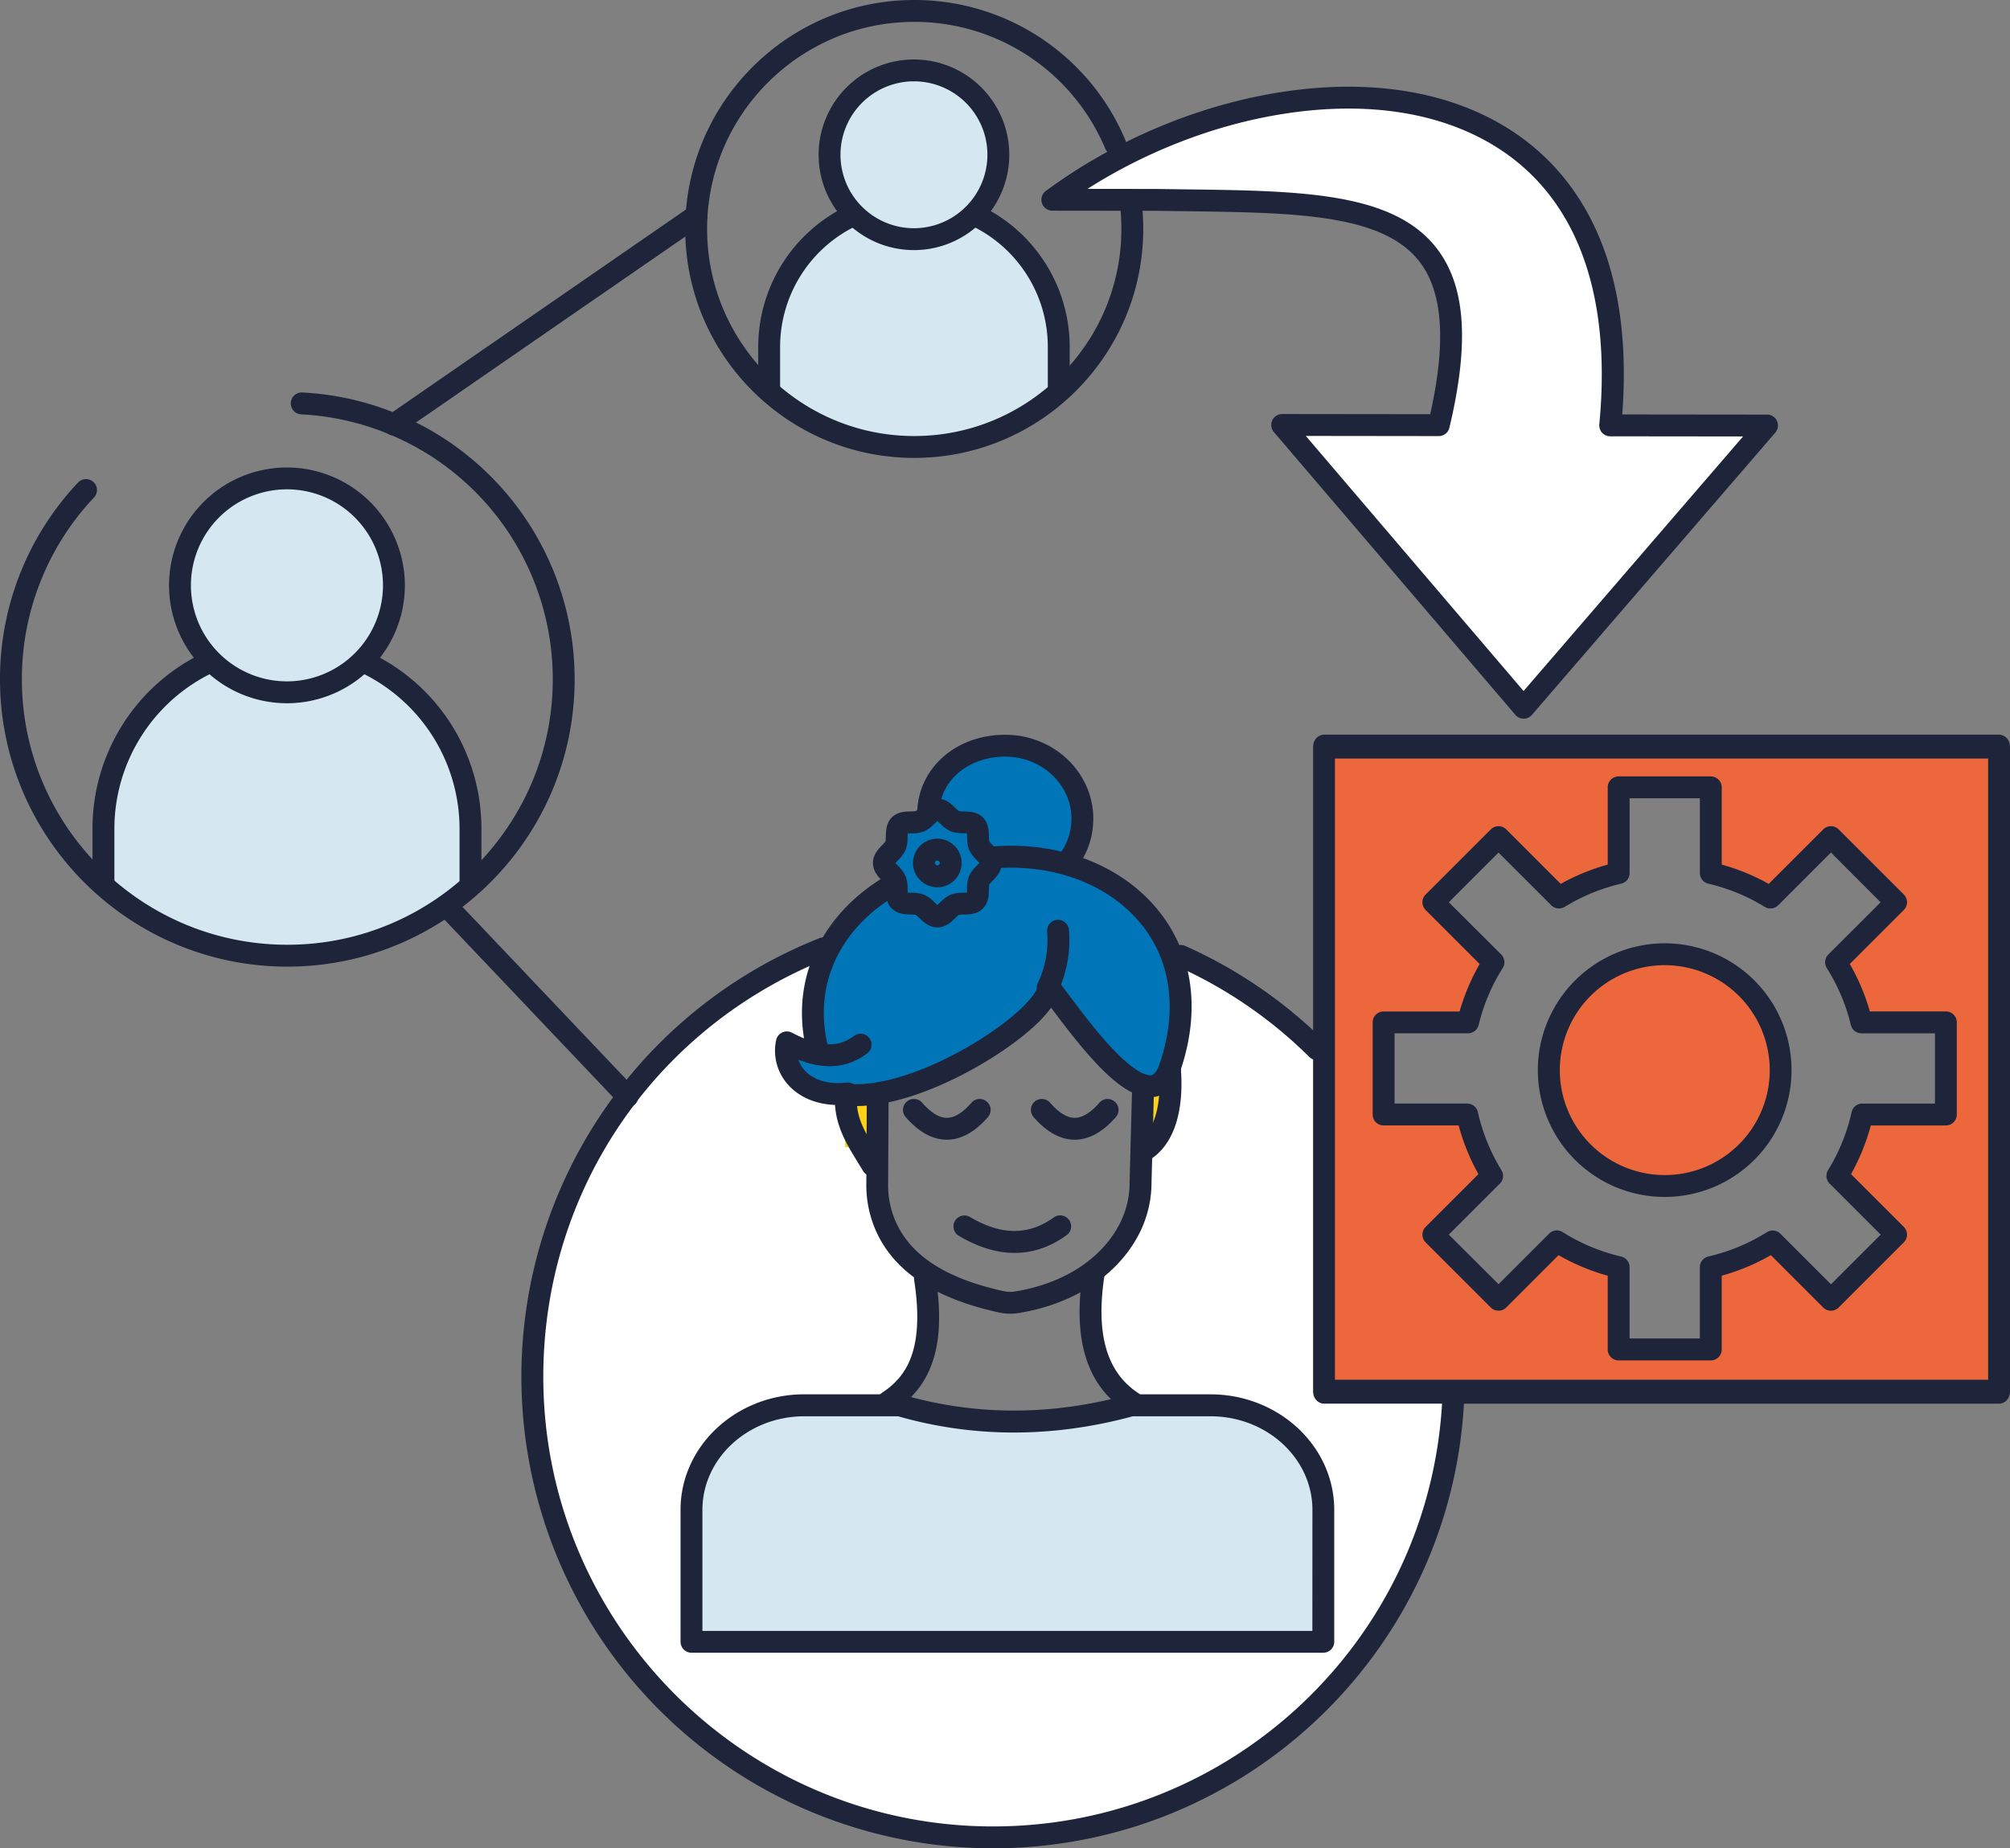 <svg xmlns="http://www.w3.org/2000/svg" viewBox="0 0 1378.64 1267.97"><rect x="0" y="0" width="1378.64" height="1267.97" fill="#808080" stroke="none"/><defs><style>.cls-1{fill:#fff;}.cls-2{fill:#0075b7;}.cls-3{fill:#d5e7f1;}.cls-4{fill:#ec683c;}.cls-5{fill:#fcd118;}.cls-6{fill:#1e243a;}</style></defs><g id="Layer_2" data-name="Layer 2"><g id="Color"><path class="cls-1" d="M809.85,655.78l-245.18-5.16C447.79,697,365.14,811.07,365.14,944.47c0,174.52,141.48,316,316,316,168.71,0,306.54-132.21,315.53-298.67l-93.32-242A316.48,316.48,0,0,0,809.85,655.78ZM782.28,769.56c0,15.63-8.34,30.52-6.76,45.35,3.32,31.15-6.8,51.57-24.43,63.71-11.65,35.14-6.93,64.76,24.55,85.35-53.44,15.93-110.84,14.14-171,0q40.89-20.62,30-87H639c-17.38-11.53-28.28-29.67-29.92-57.14-.93-15.52-7.42-31-7.42-47.37l.35-94L784.05,670Z"/><path class="cls-2" d="M681.62,588.15l36.21,1.7A146.63,146.63,0,0,0,681.62,588.15Z"/><path class="cls-2" d="M717.83,589.85l-36.21-1.7a146.63,146.63,0,0,1,36.21,1.7l14.92.69a48,48,0,0,0,9.66-28.85c0-27.68-23.7-50.11-52.93-50.11s-52.93,19.61-52.93,47.28l-27.52,50c-34.92,21.42-60.74,61.14-48.37,110.92l-21,.18c.66,20.61,12.21,32.12,39.05,30.84,51.51,6.36,140.43-52.34,140.43-74.09,12.7,14.82,68,100.38,83.28,55.75C828.52,656.4,782.5,601.12,717.83,589.85Z"/><path class="cls-2" d="M668.85,566.08c-3.12-3.12-9.92-1-14.06-2.75s-7.29-8-11.88-8-7.9,6.35-11.89,8S620.08,563,617,566.08s-1,9.93-2.75,14.07-8,7.29-8,11.88,6.34,7.89,8,11.89S613.84,614.86,617,618s9.92,1,14.06,2.75,7.29,8,11.89,8,7.89-6.35,11.88-8,10.94.37,14.06-2.75,1-9.92,2.75-14.06,8-7.3,8-11.89-6.34-7.89-8-11.88S672,569.2,668.85,566.08Z"/><path class="cls-3" d="M250.18,454.34,143,454.55A125.88,125.88,0,0,0,71,568.38v36.3c82.78,76.6,169.25,59.31,251.75,0v-36.3A125.88,125.88,0,0,0,250.18,454.34Z"/><circle class="cls-3" cx="196.83" cy="401.58" r="73.36" transform="translate(-87 55.96) rotate(-13.28)"/><path class="cls-3" d="M669,147.81l-84.54.17a99.32,99.32,0,0,0-56.87,89.81v28.64c60.64,51.14,126.31,56.08,198.63,0V237.79A99.33,99.33,0,0,0,669,147.81Z"/><circle class="cls-3" cx="626.88" cy="106.18" r="57.88" transform="translate(-7.63 146.87) rotate(-13.28)"/><path class="cls-3" d="M830.23,964.07H776c-54.82,15-107.76,14.81-158.92,0H551.69c-42.75,0-77.41,32.11-77.41,71.73v90.55H907.64V1035.8C907.64,996.18,873,964.07,830.23,964.07Z"/><path class="cls-1" d="M721.79,137l71,.09c137,2.16,232-4.73,194.09,154.55l-107.48-.13,165.61,194,166.93-193.65-107.49-.12C1129.76,27,872.77,25.52,721.79,137Z"/><path class="cls-4" d="M1323.22,511.47H1177.93l-38.29-1.5-.22,1.89-10.38-.14-21.6-.25H908.14v444h463v-444Zm11.42,205.7v47.39h-57.35q-1.27,5.67-3,11.16t-3.87,10.76q-2.16,5.26-4.71,10.33t-5.52,9.85l10.08,10.08,10.08,10.07,10.07,10.08L1300.51,847l-11.17,11.17-11.17,11.17L1267,880.48l-11.17,11.17-10-10-10-10-10-10-10-10c-3.21,2-6.52,3.93-9.9,5.69s-6.85,3.4-10.39,4.88-7.16,2.83-10.84,4-7.43,2.24-11.24,3.12v56.45h-63.2V869.34c-3.81-.88-7.56-1.93-11.24-3.12s-7.3-2.54-10.84-4-7-3.11-10.39-4.88-6.68-3.66-9.9-5.69l-10,10-10,10-10,10-10,10-11.17-11.17-11.17-11.17L994.3,858.14,983.13,847l10.08-10.08,10.07-10.08,10.08-10.07,10.08-10.08q-3-4.8-5.51-9.85t-4.72-10.33q-2.15-5.28-3.87-10.76t-3-11.16H949V701.37h57.9c.9-3.7,1.94-7.35,3.13-10.92s2.51-7.09,4-10.54,3.06-6.81,4.78-10.1,3.58-6.51,5.56-9.64l-10.3-10.3-10.3-10.3-10.31-10.3L983.13,619l11.17-11.17,11.18-11.17,11.17-11.17,11.17-11.17,10.37,10.37L1048.56,595l10.37,10.37,10.37,10.36c3.12-1.91,6.32-3.71,9.59-5.37s6.63-3.22,10-4.63,6.9-2.68,10.45-3.82,7.16-2.14,10.83-3V555.2l3.71-6.62,3.71-6.61H1136l-.34,3h29l4.39,2.61,4.39,7.62v43.74q5.5,1.27,10.83,3t10.46,3.82q5.11,2.12,10,4.63c3.27,1.66,6.47,3.46,9.59,5.37l10.37-10.36L1235.08,595l10.37-10.37,10.37-10.37L1267,585.45l11.18,11.17,11.17,11.17L1300.51,619l-10.3,10.31-10.3,10.3-10.31,10.3-10.3,10.3q3,4.7,5.56,9.64t4.78,10.1q2.19,5.18,4,10.54c1.19,3.57,2.23,7.22,3.13,10.92h57.9Z"/><circle class="cls-4" cx="1141.82" cy="734.14" r="79.53"/><rect class="cls-5" x="783.64" y="741.97" width="15" height="39"/><rect class="cls-5" x="579.64" y="743.97" width="19" height="43"/></g><g id="ADMIN"><path class="cls-6" d="M812.9,648.93a7.5,7.5,0,0,0-6.11,13.7,307.78,307.78,0,0,1,91.28,62.49,7.5,7.5,0,0,0,10.55-10.67A322.8,322.8,0,0,0,812.9,648.93Z"/><path class="cls-6" d="M633.26,869.5a7.49,7.49,0,0,0-6.27,8.55c7.76,50.27-6.82,67.39-22.1,77.52A7.5,7.5,0,0,0,609,969.32a7.4,7.4,0,0,0,4.13-1.25c26.92-17.82,35.75-46.29,28.64-92.31A7.49,7.49,0,0,0,633.26,869.5Z"/><path class="cls-6" d="M780.53,955.57c-21.63-14.33-29.13-40.76-22.94-80.82a7.5,7.5,0,0,0-14.83-2.29c-7.17,46.44,2.47,77.72,29.48,95.61a7.5,7.5,0,1,0,8.29-12.5Z"/><path class="cls-6" d="M784.25,737a7.53,7.53,0,0,0-7.7,7.29l-1.76,66.44a1.27,1.27,0,0,0,0,.2,61.56,61.56,0,0,1-6,27c-12,24.94-38.4,42.45-72.41,48.05a21.57,21.57,0,0,1-8.23-.25c-37.62-8.3-61.3-22.91-72.4-44.67a62.11,62.11,0,0,1-6.6-28.15l.35-62.72a7.49,7.49,0,0,0-7.45-7.54h0a7.51,7.51,0,0,0-7.5,7.46l-.35,62.76a77.25,77.25,0,0,0,8.24,35c13.27,26,40.26,43.17,82.52,52.5a37.29,37.29,0,0,0,8,.88,36.13,36.13,0,0,0,5.87-.48c38.9-6.4,69.33-26.94,83.49-56.34a77.59,77.59,0,0,0,7.5-33.4l1.76-66.34A7.49,7.49,0,0,0,784.25,737Z"/><path class="cls-6" d="M605.11,602.47c-19.81,12.16-35.28,28.72-44.73,47.91-10.74,21.81-13.16,46.43-7,71.22A7.5,7.5,0,0,0,567.94,718c-10.14-40.82,6.69-79.22,45-102.73a7.5,7.5,0,0,0-7.84-12.79Z"/><path class="cls-6" d="M681.05,580.67a7.5,7.5,0,0,0,1.13,15c42-3.17,80.12,11.8,101.92,40,19.46,25.2,23.44,58.72,11.2,94.36-1.11,3.25-3,7.22-5.75,7.65-1.85.29-9.16-.11-25.74-17.41-11.21-11.69-22.14-26.29-30.13-36.95-3.77-5-6.75-9-8.86-11.49a7.51,7.51,0,0,0-13.2,4.89c0,1.47-2.58,7.59-14.35,18C671,718,615.49,747.8,579.6,743.37a7.5,7.5,0,1,0-1.83,14.89,75.83,75.83,0,0,0,9.14.54c41.24,0,94.9-30.38,120.29-52.84a89.54,89.54,0,0,0,13.74-14.64l.74,1c24.15,32.24,49.46,63.44,70.2,60.19,5.58-.88,13.16-4.65,17.61-17.6,13.93-40.57,9.13-79.07-13.52-108.4C771.08,594.26,728.11,577.13,681.05,580.67Z"/><path class="cls-6" d="M725,631.06a7.49,7.49,0,0,0-6.79,8.14,69.48,69.48,0,0,1-6.41,35.42,7.5,7.5,0,1,0,13.64,6.24,84.4,84.4,0,0,0,7.71-43A7.5,7.5,0,0,0,725,631.06Z"/><path class="cls-6" d="M602.2,791.29c-9.33-15.17-15-24.33-14.6-38.88a7.5,7.5,0,0,0-15-.37c-.47,19,7.16,31.4,16.83,47.11l2.61,4.26a7.5,7.5,0,1,0,12.81-7.81C604,794.12,603.06,792.69,602.2,791.29Z"/><path class="cls-6" d="M689.48,504.08c-34.45,0-60.43,23.55-60.43,54.78a7.5,7.5,0,0,0,15,0c0-22.68,19.53-39.78,45.43-39.78,25,0,45.43,19.11,45.43,42.6a40.49,40.49,0,0,1-8.17,24.38,7.5,7.5,0,1,0,12,9,55.44,55.44,0,0,0,11.14-33.35C749.91,529.92,722.8,504.08,689.48,504.08Z"/><path class="cls-6" d="M801.77,725a7.51,7.51,0,0,0-6.85,8.1c2.09,25.11-3.25,43.36-14.67,50.07a7.5,7.5,0,0,0,7.6,12.94c16.83-9.89,24.65-32.71,22-64.26A7.5,7.5,0,0,0,801.77,725Z"/><path class="cls-6" d="M678.54,577.3a18.93,18.93,0,0,1-.26-3.5c-.08-3.84-.19-9.09-4.12-13s-9.19-4-13-4.13a22,22,0,0,1-3.41-.21,19.31,19.31,0,0,1-2.46-2.17c-2.8-2.72-6.63-6.44-12.36-6.44s-9.57,3.72-12.37,6.44a22.43,22.43,0,0,1-2.37,2.13,19,19,0,0,1-3.5.25c-3.83.08-9.08.19-13,4.13s-4,9.18-4.12,13a21.89,21.89,0,0,1-.22,3.41,20,20,0,0,1-2.16,2.45c-2.72,2.8-6.44,6.64-6.44,12.37s3.72,9.57,6.44,12.37a23.39,23.39,0,0,1,2.12,2.36,18.93,18.93,0,0,1,.26,3.5c.08,3.84.19,9.09,4.12,13s9.19,4.05,13,4.13a20.62,20.62,0,0,1,3.41.22,18.46,18.46,0,0,1,2.46,2.16c2.8,2.72,6.63,6.44,12.37,6.44s9.56-3.72,12.36-6.44a23.63,23.63,0,0,1,2.37-2.13,19,19,0,0,1,3.5-.25c3.83-.08,9.08-.19,13-4.13s4-9.18,4.12-13a21.89,21.89,0,0,1,.22-3.41,19.34,19.34,0,0,1,2.17-2.45c2.71-2.8,6.43-6.64,6.43-12.37s-3.72-9.57-6.43-12.37A22.53,22.53,0,0,1,678.54,577.3Zm-14.24-5.4ZM669.9,594a23.19,23.19,0,0,0-5.23,7.09,23.75,23.75,0,0,0-1.38,8.91c0,.7,0,1.63-.09,2.37-.75.06-1.67.08-2.38.09a23.74,23.74,0,0,0-8.9,1.39,22.75,22.75,0,0,0-7.09,5.23c-.57.54-1.32,1.27-1.92,1.78-.61-.51-1.36-1.24-1.93-1.78a22.75,22.75,0,0,0-7.09-5.23,23.74,23.74,0,0,0-8.9-1.39c-.71,0-1.63,0-2.37-.09-.06-.74-.08-1.67-.09-2.37a24,24,0,0,0-1.39-8.91,23.19,23.19,0,0,0-5.23-7.09c-.55-.56-1.28-1.31-1.78-1.92.5-.6,1.23-1.36,1.78-1.92a23.19,23.19,0,0,0,5.23-7.09,24,24,0,0,0,1.39-8.91c0-.7,0-1.63.09-2.37.74-.06,1.66-.08,2.37-.09a23.74,23.74,0,0,0,8.9-1.39A22.89,22.89,0,0,0,641,565c.57-.55,1.32-1.28,1.93-1.79.6.51,1.35,1.24,1.92,1.79a22.89,22.89,0,0,0,7.09,5.22,23.74,23.74,0,0,0,8.9,1.39c.71,0,1.63,0,2.38.09,0,.74.07,1.67.09,2.37a23.75,23.75,0,0,0,1.38,8.91,23.19,23.19,0,0,0,5.23,7.09c.55.56,1.28,1.32,1.79,1.92C671.18,592.64,670.45,593.39,669.9,594Zm2.34-1.15h0Z"/><path class="cls-6" d="M642.91,575.36A16.67,16.67,0,1,0,659.58,592,16.69,16.69,0,0,0,642.91,575.36Zm0,18.34a1.67,1.67,0,1,1,1.67-1.67A1.68,1.68,0,0,1,642.91,593.7Z"/><path class="cls-6" d="M585.72,710.67c-10.93,8.31-23.66,7.65-42.57-2.22a7.49,7.49,0,0,0-10.81,5.13,34.83,34.83,0,0,0,8.6,31c8,8.74,20.11,13.47,33.86,13.47a62.07,62.07,0,0,0,7.62-.47,7.5,7.5,0,0,0-1.82-14.89c-12,1.47-22.43-1.55-28.62-8.27a20.6,20.6,0,0,1-4.39-7.41c14,5.4,31.14,7.84,47.21-4.37a7.5,7.5,0,0,0-9.08-11.94Z"/><path class="cls-6" d="M830.23,956.57H776a7.39,7.39,0,0,0-2,.27c-52.78,14.48-104.88,14.49-154.86,0a7.37,7.37,0,0,0-2.08-.3H551.69c-46.82,0-84.91,35.54-84.91,79.23v90.55a7.5,7.5,0,0,0,7.5,7.5H907.64a7.5,7.5,0,0,0,7.5-7.5V1035.8C915.14,992.11,877.05,956.57,830.23,956.57Zm69.91,162.28H481.78v-83c0-35.42,31.36-64.23,69.91-64.23H616c52,14.86,106.2,14.86,161,0h53.27c38.55,0,69.91,28.81,69.91,64.23Z"/><path class="cls-6" d="M676.89,755.78a7.5,7.5,0,0,0-10.58.73c-6,6.88-11.68,10.37-16.9,10.37s-10.9-3.49-16.9-10.37a7.5,7.5,0,1,0-11.31,9.86c9,10.29,18.46,15.51,28.21,15.51s19.24-5.22,28.21-15.51A7.51,7.51,0,0,0,676.89,755.78Z"/><path class="cls-6" d="M764.62,755.78a7.5,7.5,0,0,0-10.58.73c-6,6.88-11.68,10.37-16.9,10.37s-10.91-3.49-16.9-10.37a7.5,7.5,0,1,0-11.31,9.86c9,10.29,18.46,15.51,28.21,15.51s19.24-5.22,28.21-15.51A7.51,7.51,0,0,0,764.62,755.78Z"/><path class="cls-6" d="M722.8,835.21c-17.33,12.47-36.17,12.35-57.61-.36a7.5,7.5,0,0,0-7.65,12.9c13.27,7.87,26.09,11.8,38.37,11.8,12.46,0,24.38-4,35.65-12.16a7.5,7.5,0,0,0-8.76-12.18Z"/><path class="cls-6" d="M997.08,954.31a7.52,7.52,0,0,0-7.9,7.08C980.35,1124.89,845,1253,681.14,1253c-170.11,0-308.5-138.4-308.5-308.5,0-127.33,76.46-239.94,194.8-286.88a7.5,7.5,0,1,0-5.53-13.94A323.55,323.55,0,0,0,681.14,1268c171.87,0,313.76-134.31,323-305.77A7.49,7.49,0,0,0,997.08,954.31Z"/><path class="cls-6" d="M207.33,269.26a7.5,7.5,0,1,0-.76,15A181.91,181.91,0,0,1,379.14,466.07c0,100.39-81.68,182.07-182.07,182.07S15,566.46,15,466.07A181.43,181.43,0,0,1,64.29,341.49a7.5,7.5,0,1,0-10.93-10.26A196.3,196.3,0,0,0,0,466.07C0,574.74,88.41,663.14,197.07,663.14s197.07-88.4,197.07-197.07A196.9,196.9,0,0,0,207.33,269.26Z"/><path class="cls-6" d="M139.82,447.77A133.39,133.39,0,0,0,63.45,568.38v36.3a7.5,7.5,0,0,0,15,0v-36.3a119,119,0,0,1,67.79-107.06,7.5,7.5,0,1,0-6.42-13.55Z"/><path class="cls-6" d="M253.36,447.55A7.5,7.5,0,1,0,247,461.13a118.91,118.91,0,0,1,68.2,107.25v36.3a7.5,7.5,0,0,0,15,0v-36.3a133.38,133.38,0,0,0-76.84-120.83Z"/><path class="cls-6" d="M196.83,320.71a80.87,80.87,0,1,0,80.86,80.87A81,81,0,0,0,196.83,320.71Zm0,146.73a65.87,65.87,0,1,1,65.86-65.86A65.94,65.94,0,0,1,196.83,467.44Z"/><path class="cls-6" d="M775.1,134.23a7.5,7.5,0,0,0-6.7,8.22,145.45,145.45,0,0,1,.74,14.62c0,78.34-63.73,142.07-142.07,142.07S485,235.41,485,157.07,548.73,15,627.07,15A141.89,141.89,0,0,1,758,101.77a7.5,7.5,0,1,0,13.81-5.84A156.83,156.83,0,0,0,627.07,0C540.46,0,470,70.46,470,157.07s70.46,157.07,157.07,157.07,157.07-70.46,157.07-157.07a157.86,157.86,0,0,0-.82-16.14A7.49,7.49,0,0,0,775.1,134.23Z"/><path class="cls-6" d="M581.22,141.2a107.35,107.35,0,0,0-61.16,96.59v28.64a7.5,7.5,0,1,0,15,0V237.79a92.28,92.28,0,0,1,52.58-83,7.5,7.5,0,0,0-6.42-13.56Z"/><path class="cls-6" d="M672.15,141a7.5,7.5,0,1,0-6.36,13.58,92.23,92.23,0,0,1,52.9,83.19v28.64a7.5,7.5,0,1,0,15,0V237.79A107.29,107.29,0,0,0,672.15,141Z"/><path class="cls-6" d="M626.88,40.8a65.39,65.39,0,1,0,65.38,65.38A65.46,65.46,0,0,0,626.88,40.8Zm0,115.77a50.39,50.39,0,1,1,50.38-50.39A50.45,50.45,0,0,1,626.88,156.57Z"/><path class="cls-6" d="M315.88,620.74A7.5,7.5,0,1,0,305,631.07L424.9,757.39a7.5,7.5,0,1,0,10.88-10.33Z"/><path class="cls-6" d="M473.53,141.64,265.93,285a7.5,7.5,0,1,0,8.52,12.34L482.05,154a7.5,7.5,0,1,0-8.52-12.35Z"/><path class="cls-6" d="M1212,284.44l-99.33-.11c9.1-120.25-40.71-175.1-84.67-200C986.72,61,933.7,53.93,874.62,63.85,819.25,73.14,763.39,97,717.33,131a7.5,7.5,0,0,0,4.45,13.53l71,.09q9.9.15,19.5.26c75.82,1,135.71,1.74,161.23,34.47,16.11,20.67,18.57,55,7.46,104.81l-101.51-.12h0a7.5,7.5,0,0,0-5.71,12.37l165.62,194a7.53,7.53,0,0,0,5.68,2.63h0a7.5,7.5,0,0,0,5.68-2.6l166.93-193.65a7.5,7.5,0,0,0-5.67-12.4ZM1045,474.07l-149.36-175,91.2.11h0a7.5,7.5,0,0,0,7.3-5.77c13.92-58.47,11.09-97.64-8.89-123.27-29.95-38.42-93-39.23-172.87-40.24l-19.51-.27h-.11l-46.87-.06c40-25.45,85.74-43.31,131.18-50.93,55.64-9.34,105.25-2.85,143.45,18.77,58.92,33.34,85.35,100.32,76.43,193.69a7.5,7.5,0,0,0,7.46,8.22l91.14.1Z"/><path class="cls-6" d="M1371.14,504h-463c-4.14,0-7.5,3.67-7.5,8.21V954.75c0,4.54,3.36,8.22,7.5,8.22h463c4.14,0,7.5-3.68,7.5-8.22V512.18C1378.64,507.64,1375.28,504,1371.14,504Zm-7.5,442.56h-448V520.4h448Z"/><path class="cls-6" d="M1054.79,734.14a87,87,0,1,0,87-87A87.13,87.13,0,0,0,1054.79,734.14Zm159.07,0a72,72,0,1,1-72-72A72.12,72.12,0,0,1,1213.86,734.14Z"/><path class="cls-6" d="M1180.92,540.14a7.5,7.5,0,0,0-7.5-7.5h-63.2a7.5,7.5,0,0,0-7.5,7.5v53a145.17,145.17,0,0,0-32.22,13.24L1033.12,569a7.49,7.49,0,0,0-10.6,0l-44.69,44.69a7.5,7.5,0,0,0,0,10.61l37.06,37.06a144.43,144.43,0,0,0-13.76,32.54H949a7.5,7.5,0,0,0-7.5,7.5v63.19a7.5,7.5,0,0,0,7.5,7.5h51.47a145.29,145.29,0,0,0,13.57,33.4l-36.21,36.2a7.5,7.5,0,0,0,0,10.61L1022.52,897a7.51,7.51,0,0,0,10.6,0L1069,861.07a145,145,0,0,0,33.71,14.1v50.62a7.5,7.5,0,0,0,7.5,7.5h63.2a7.5,7.5,0,0,0,7.5-7.5V875.17a145,145,0,0,0,33.71-14.1L1250.52,897a7.51,7.51,0,0,0,10.6,0l44.69-44.69a7.5,7.5,0,0,0,0-10.61l-36.21-36.2a145.29,145.29,0,0,0,13.57-33.4h51.47a7.5,7.5,0,0,0,7.5-7.5V701.37a7.5,7.5,0,0,0-7.5-7.5h-52.12a144.92,144.92,0,0,0-13.77-32.54l37.06-37.06a7.5,7.5,0,0,0,0-10.61L1261.12,569a7.49,7.49,0,0,0-10.6,0l-37.38,37.38a145.17,145.17,0,0,0-32.22-13.24Zm29.5,82a7.52,7.52,0,0,0,9.23-1.09l36.17-36.18L1289.9,619,1254,654.87a7.49,7.49,0,0,0-1,9.3,130.3,130.3,0,0,1,16.49,39,7.5,7.5,0,0,0,7.29,5.74h50.4v48.19h-49.85a7.49,7.49,0,0,0-7.32,5.87,130.23,130.23,0,0,1-16.16,39.81,7.52,7.52,0,0,0,1.09,9.23l35,35-34.08,34.08-34.73-34.73a7.49,7.49,0,0,0-9.3-1A130.57,130.57,0,0,1,1171.72,862a7.5,7.5,0,0,0-5.8,7.3v48.95h-48.2V869.34a7.5,7.5,0,0,0-5.8-7.3,130.57,130.57,0,0,1-40.07-16.76,7.49,7.49,0,0,0-9.3,1l-34.73,34.73L993.74,847l35-35a7.52,7.52,0,0,0,1.09-9.23,130.23,130.23,0,0,1-16.16-39.81,7.49,7.49,0,0,0-7.32-5.87H956.5V708.87h50.4a7.49,7.49,0,0,0,7.29-5.74,130.56,130.56,0,0,1,16.49-39,7.49,7.49,0,0,0-1-9.3L993.74,619l34.08-34.08L1064,621.06a7.52,7.52,0,0,0,9.23,1.09,130.09,130.09,0,0,1,38.7-15.91,7.5,7.5,0,0,0,5.8-7.3v-51.3h48.2v51.3a7.5,7.5,0,0,0,5.8,7.3A130.09,130.09,0,0,1,1210.42,622.15Z"/></g></g></svg>